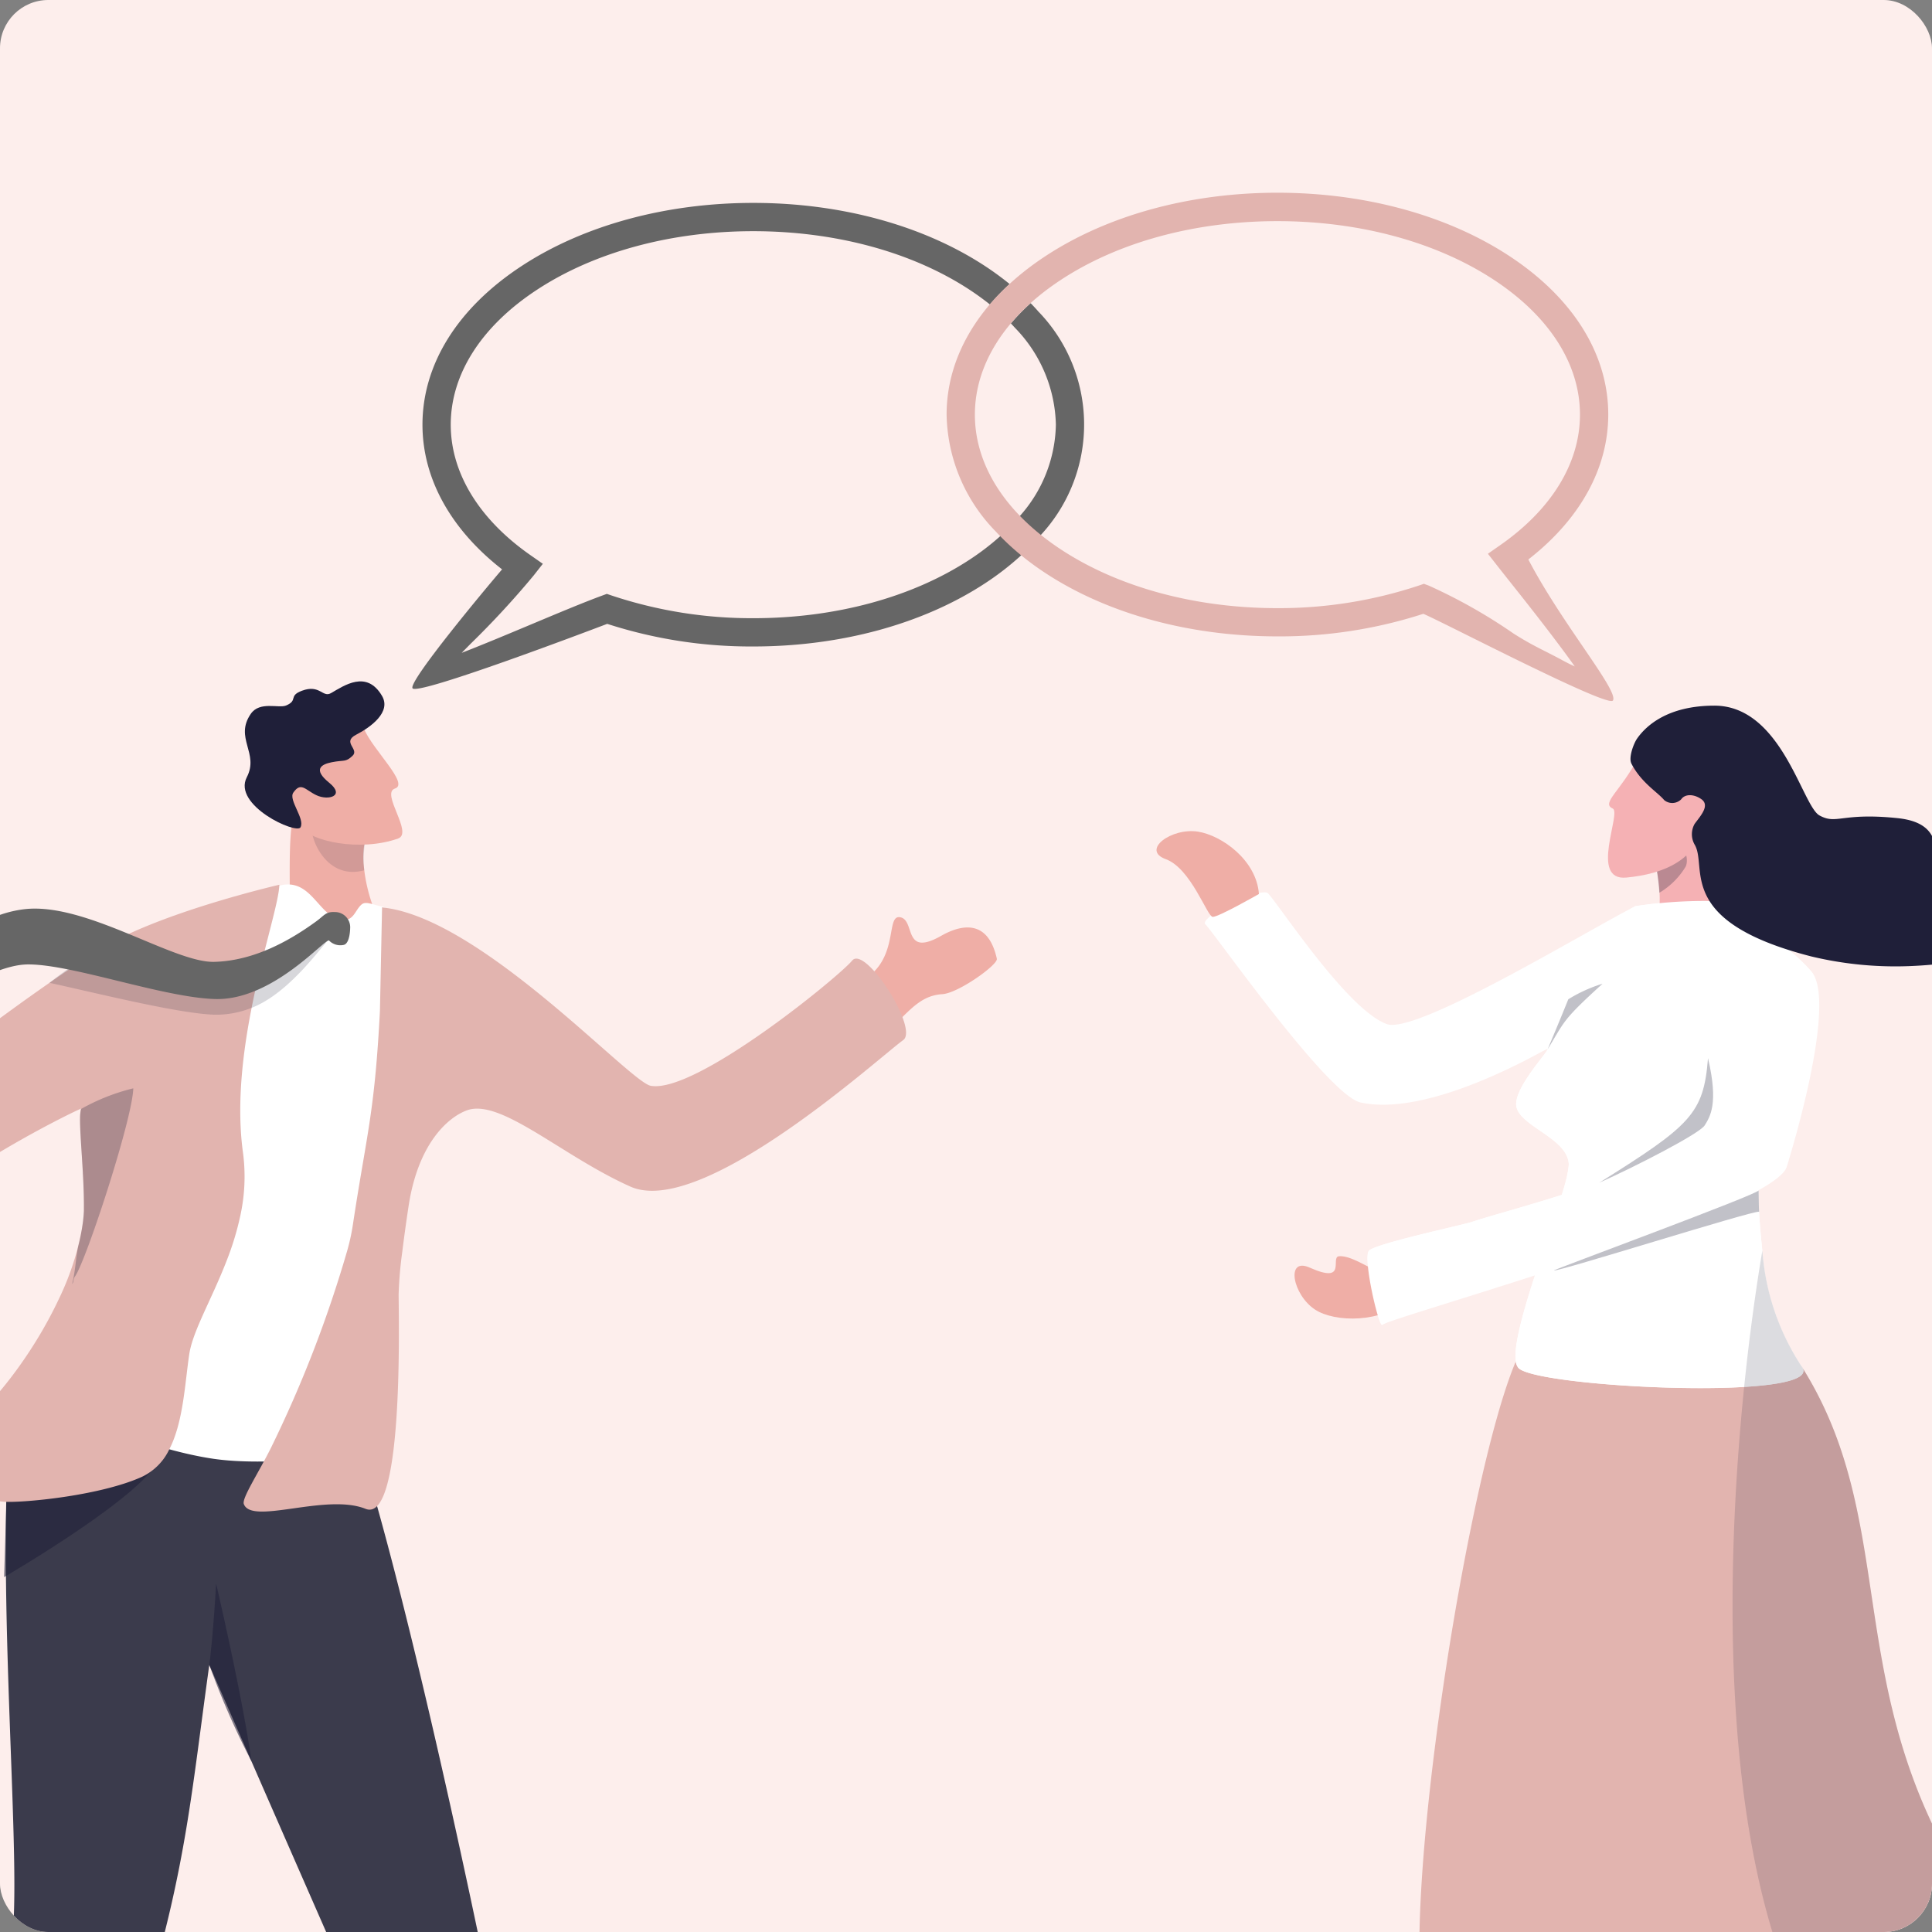 <svg xmlns="http://www.w3.org/2000/svg" xmlns:xlink="http://www.w3.org/1999/xlink" width="200" height="200" viewBox="0 0 200 200">
  <rect x="0" y="0" width="200" height="200" fill="#808080" stroke="none"/>
  <defs>
    <clipPath id="clip-path">
      <rect id="長方形_1740" data-name="長方形 1740" width="200" height="200" rx="5" transform="translate(0 -9181)" fill="none" stroke="#707070" stroke-width="1"/>
    </clipPath>
    <clipPath id="clip-path-2">
      <rect id="長方形_1699" data-name="長方形 1699" width="3.425" height="5.128" fill="none"/>
    </clipPath>
    <clipPath id="clip-path-3">
      <rect id="長方形_1700" data-name="長方形 1700" width="11.78" height="12.889" fill="none"/>
    </clipPath>
    <clipPath id="clip-path-4">
      <rect id="長方形_1701" data-name="長方形 1701" width="21.238" height="8.289" fill="none"/>
    </clipPath>
    <clipPath id="clip-path-5">
      <rect id="長方形_1702" data-name="長方形 1702" width="5.69" height="6.794" fill="none"/>
    </clipPath>
    <clipPath id="clip-path-6">
      <rect id="長方形_1703" data-name="長方形 1703" width="29.318" height="77.364" fill="none"/>
    </clipPath>
    <clipPath id="clip-path-7">
      <rect id="長方形_1704" data-name="長方形 1704" width="127.952" height="5.298" fill="none"/>
    </clipPath>
    <clipPath id="clip-path-8">
      <rect id="長方形_1691" data-name="長方形 1691" width="161.46" height="5.134" fill="none"/>
    </clipPath>
    <clipPath id="clip-path-9">
      <rect id="長方形_1692" data-name="長方形 1692" width="4.363" height="18.402" fill="none"/>
    </clipPath>
    <clipPath id="clip-path-10">
      <rect id="長方形_1693" data-name="長方形 1693" width="5.721" height="6.138" fill="none"/>
    </clipPath>
    <clipPath id="clip-path-11">
      <rect id="長方形_1694" data-name="長方形 1694" width="16.121" height="13.685" fill="none"/>
    </clipPath>
    <clipPath id="clip-path-12">
      <rect id="長方形_1695" data-name="長方形 1695" width="6.33" height="20.247" fill="none"/>
    </clipPath>
    <clipPath id="clip-path-13">
      <rect id="長方形_1696" data-name="長方形 1696" width="30.122" height="9.664" fill="none"/>
    </clipPath>
  </defs>
  <g id="マスクグループ_8" data-name="マスクグループ 8" transform="translate(0 9181)" clip-path="url(#clip-path)">
    <g id="グループ_6037" data-name="グループ 6037" transform="translate(-136.844 -9212.485)">
      <g id="グループ_6111" data-name="グループ 6111" transform="translate(0 0)">
        <path id="パス_2578" data-name="パス 2578" d="M0,0H475.218V316.995H0Z" fill="#fdeeec"/>
        <g id="グループ_6035" data-name="グループ 6035" transform="translate(75.662 51.44)">
          <g id="グループ_6109" data-name="グループ 6109">
            <path id="パス_2461" data-name="パス 2461" d="M2323.927,1054.811c-2.935,0-8.966,5.952-.347,6.906s21.53.515,26.754.535c8.527.033,10.643-.366,10.575-4.35-.039-2.305-1.153-7.125-5.649-7.729-4.676-.629-1.623,3.922-7.332,4.1-4.862.153-5.7-5.26-10.451-5.35-5.621-.107-4.589,5.751-7.843,6.705-3.576,1.048-2.774-.818-5.708-.818" transform="translate(-2022.425 -948.103)" fill="#fff"/>
            <g id="グループ_6107" data-name="グループ 6107" transform="translate(167.711 53.091)">
              <path id="パス_2487" data-name="パス 2487" d="M2078.082,1346.833c-1.705,8.4-2.371,15.666-.891,22.289s11.449,46.79,10.745,47.962-3.454,6.137-4.029,7.388,13.2-3.815,13.141-6.347-.828-1.221-2.34-4.971-3.317-17.252-3.557-20.076.232-30.863-.72-33.968-12.349-12.275-12.349-12.275" transform="translate(-2012.62 -1236.024)" fill="#f5b1b4"/>
              <path id="パス_2488" data-name="パス 2488" d="M2109.628,1704.493a.868.868,0,0,0-1.046.06,6.838,6.838,0,0,0-2.144,3.177,6.738,6.738,0,0,1-2.764,4.829c-2.5,1.948-5.244,1.888-6.068,2.805s-5.5,4.4-3.867,5.966c1.724,1.318,7.489-.352,9.34-2.118s6.536-6.39,6.66-6.1c.582.658.907.4.907.4,1.445-1.4,3.573-3.064,3.708-3.676s-.868-2.511-1.886-3.34c-.715-.582-2.085-1.508-2.839-2.008" transform="translate(-2026.493 -1527.425)" fill="#1f1e39"/>
              <path id="パス_2489" data-name="パス 2489" d="M1938.184,1360.353c-.061,1.24-1.048,7.72-2.3,15.51-.376,2.343-.777,4.805-1.184,7.276-1.873,11.372-3.877,22.982-4.271,24.427-.766,2.8-3.779,16.438-3.619,20.582s1.387,3.16.543,5.615-18.6-.123-17.584-1.124,7.854-2.239,8.965-3.114c.755-.6,2.661-27.686,4.086-47.168.191-2.615.373-5.093.544-7.351.427-5.691.773-9.989.98-11.573.889-6.9,3.881-5.029,9.609-5.007,0,0,4.4-1.4,4.233,1.927" transform="translate(-1876.789 -1245.236)" fill="#f5b1b4"/>
              <path id="パス_2490" data-name="パス 2490" d="M1904.874,1749.816a.918.918,0,0,0-.867-.67,7.138,7.138,0,0,0-3.865.975,7,7,0,0,1-5.485,1.82c-3.3-.211-5.547-1.494-6.824-1.353s-6.775,1.166-6.555,3.489c.458,2.2,5.5,3.467,8.166,3.376s9.719-1.241,9.615-.93c.009.9.441.93.441.93,2.1-.087,4.915.091,5.44-.287s1.034-2.526.8-3.862c-.165-.938-.613-2.589-.865-3.489" transform="translate(-1853.598 -1563.94)" fill="#1f1e39"/>
              <path id="パス_2493" data-name="パス 2493" d="M2011.841,1151.66c-3.636,4.467-15.062,1.115-19.318,3.409a17.7,17.7,0,0,1-3.35,1.184c-5.215,1.424-14.125,2.768-17.792,1.812-4.712-1.229-9.335-6.005-20.638.144-2.818-10.354,4.244-55.9,9.347-67.851v0a13.953,13.953,0,0,1,.8-1.613s12.578-7.413,23.53-1.8a19.6,19.6,0,0,1,5.287,4c.026.042.054.085.078.126,11.234,17.971,2.317,36.811,22.058,60.6" transform="translate(-1909.697 -1022.481)" fill="#e2b4af"/>
              <path id="パス_2494" data-name="パス 2494" d="M1848.421,896.933c-.366.293-2.039-6.954-1.381-7.672.679-.742,9.7-2.653,10.7-2.992,3.138-1.063,13.394-3.583,17.921-6.272,3.295-1.956,5.657-2.627,15.335-8.458-4.658,4.856-3.649,13.5-3.24,17.7a25.041,25.041,0,0,0,4.1,12.049c.026.042.054.085.078.126.725,1.386-3.645,1.979-9.229,2.06-8.234.118-19.11-.874-20.2-2.081a1.306,1.306,0,0,1-.269-.685c-.548-3.727,5.585-17.948,5.485-20.414-.109-2.662-5.011-3.891-5.421-5.939s4.146-6.538,3.073-5.941c-3.357,1.864-12.937,6.859-19.195,5.506-3.409-.737-15.239-17.666-16.065-18.433-.789-.733,5.806-3.946,6.482-3.213,1.278,1.384,8.228,12.06,12.289,13.529,3.045,1.1,20.38-9.474,25.737-12.209a47.113,47.113,0,0,1,7.548-.543c2.457.2,9.015,5.185,10.737,7.4,1.917,2.464-.192,12.16-2.608,20.1-1.416,4.653-40.862,15.559-41.887,16.379" transform="translate(-1811.852 -832.836)" fill="#fff"/>
              <path id="パス_2495" data-name="パス 2495" d="M2077.538,806.359c.93,4.276.7,6.493,0,7.7s-1.475,4.1-.1,4.046a25.239,25.239,0,0,0,6.146-2.856,8.456,8.456,0,0,0,2.332-3.09s-3.135-5.434-5.291-9.976-3.086,4.18-3.086,4.18" transform="translate(-2012.868 -791.02)" fill="#f5b1b4"/>
              <g id="グループ_6000" data-name="グループ 6000" transform="translate(64.667 14.242)" opacity="0.28">
                <g id="グループ_5999" data-name="グループ 5999">
                  <g id="グループ_5998" data-name="グループ 5998" clip-path="url(#clip-path-2)">
                    <path id="パス_2496" data-name="パス 2496" d="M2081.9,829.754c-.029-.565-.1-1.195-.2-1.9-.035-.246-.33-1.869-.377-2.134a2.543,2.543,0,0,1,.9-.6c.332-.061,1.018.016,1.33-.365.518-.633,1.531,1.2,1.088,2.269a7.814,7.814,0,0,1-2.737,2.729" transform="translate(-2081.323 -824.626)" fill="#1f1f39"/>
                  </g>
                </g>
              </g>
              <path id="パス_2497" data-name="パス 2497" d="M1813.558,824.375c-.257-3.523-3.871-6.072-6.309-6.455-2.744-.431-5.926,1.906-3.329,2.852s4.277,5.923,4.847,5.971,4.791-2.368,4.791-2.368" transform="translate(-1789.764 -804.875)" fill="#efaea6"/>
              <path id="パス_2498" data-name="パス 2498" d="M1891.9,1060.3c-2.553,2.441-7.459,2.4-9.525,1.047-2.325-1.52-3.081-5.474-.557-4.348,3.942,1.758,2.092-1.079,3.021-1.176,1.549-.161,4.2,2.129,5.006,1.669.5-.286,2.055,2.809,2.055,2.809" transform="translate(-1852.764 -998.821)" fill="#efaea6"/>
              <path id="パス_2499" data-name="パス 2499" d="M1966.121,905.164c.581,1.108-2.1,1.71-6.061,1.948-.987.059-2.053.1-3.168.113-8.234.118-19.11-.874-20.2-2.081a1.3,1.3,0,0,1-.269-.685v0c-.248-1.7.883-5.558,2.183-9.5-7.667,2.58-15.444,5.27-16.007,5.721-.366.293-2.04-6.954-1.382-7.672.679-.74,9.7-2.653,10.7-2.991,1.691-.572,5.447-1.568,9.26-2.787a12.876,12.876,0,0,0,.728-3.184c-.109-2.662-5.011-3.891-5.421-5.939s4.146-6.538,3.073-5.941c-3.357,1.864,3.892-12.085,9.248-14.82a47.114,47.114,0,0,1,7.549-.543c2.458.2,8.891,5.287,10.738,7.4.818.938-.068,5.891-2.187,11.248l.269-.161c-.126.132-.248.265-.364.4a45.935,45.935,0,0,1-2.676,5.581c-1,4.268-.47,8.957-.2,11.721a25.059,25.059,0,0,0,4.1,12.049c.026.042.054.085.078.126" transform="translate(-1886.035 -836.581)" fill="#fff"/>
              <g id="グループ_6003" data-name="グループ 6003" transform="translate(59.033 36.495)" opacity="0.28">
                <g id="グループ_6002" data-name="グループ 6002">
                  <g id="グループ_6001" data-name="グループ 6001" clip-path="url(#clip-path-3)">
                    <path id="パス_2500" data-name="パス 2500" d="M2050.848,957.859c9.5-5.951,10.79-7.135,11.25-12.888,1.121,4.746.193,6.075-.335,6.948s-7.392,4.372-10.914,5.941" transform="translate(-2050.848 -944.971)" fill="#1f1f39"/>
                  </g>
                </g>
              </g>
              <g id="グループ_6006" data-name="グループ 6006" transform="translate(54.336 50.182)" opacity="0.28">
                <g id="グループ_6005" data-name="グループ 6005">
                  <g id="グループ_6004" data-name="グループ 6004" clip-path="url(#clip-path-4)">
                    <path id="パス_2501" data-name="パス 2501" d="M2025.449,1027.27c-.117-.051,21.164-7.889,21.186-8.286.022.92.009,1.64.053,2.208-.643-.145-20.857,6.245-21.238,6.079" transform="translate(-2025.449 -1018.984)" fill="#1f1f39"/>
                  </g>
                </g>
              </g>
              <g id="グループ_6009" data-name="グループ 6009" transform="translate(53.682 28.787)" opacity="0.28">
                <g id="グループ_6008" data-name="グループ 6008">
                  <g id="グループ_6007" data-name="グループ 6007" clip-path="url(#clip-path-5)">
                    <path id="パス_2502" data-name="パス 2502" d="M2027.6,903.295c-4.161,3.781-3.888,3.833-5.688,6.794,1.43-3.4,2.14-5.182,2.14-5.182a15.066,15.066,0,0,1,3.548-1.611" transform="translate(-2021.914 -903.294)" fill="#1f1f39"/>
                  </g>
                </g>
              </g>
              <g id="グループ_6012" data-name="グループ 6012" transform="translate(72.825 56.408)" opacity="0.16">
                <g id="グループ_6011" data-name="グループ 6011">
                  <g id="グループ_6010" data-name="グループ 6010" clip-path="url(#clip-path-6)">
                    <path id="パス_2503" data-name="パス 2503" d="M2154.745,1125.422c-3.637,4.467-15.063,1.115-19.318,3.409a17.668,17.668,0,0,1-3.35,1.184c-7.828-17.421-7.4-44.1-5.45-63.241.217-2.124.451-4.157.7-6.071.383-3,.791-5.711,1.184-8.052a25.054,25.054,0,0,0,4.1,12.049c.026.042.054.085.078.127,11.233,17.971,2.317,36.81,22.058,60.6" transform="translate(-2125.427 -1052.651)" fill="#1f1f39"/>
                  </g>
                </g>
              </g>
              <path id="パス_2504" data-name="パス 2504" d="M2058.829,776.526c-1.725,3.431-3.9,4.751-2.647,5.3.95.415-2.46,7.523,1.422,7.152,3.858-.368,7.256-1.788,8.152-5.718s1.523-6.214,1.523-6.214Z" transform="translate(-1995.768 -771.179)" fill="#f5b1b4"/>
              <path id="パス_2505" data-name="パス 2505" d="M2068.348,753.59c1,1.989,2.757,3.009,3.4,3.8a1.31,1.31,0,0,0,1.774-.083c.36-.532,1.247-.576,2.06-.022.976.664-.118,1.794-.677,2.574a2.163,2.163,0,0,0,.014,2.165c1.365,2.361-2.083,7.926,12.055,11.554a37.326,37.326,0,0,0,10.733.977c6.926-.338,12.594-2.393,12.938-4.407.251-1.468-2.753-3.907-4.977-4.76s-3.113.59-4.819-.13c-1.952-.824.905-5.388-4.933-5.994s-6.283.708-8.086-.279-3.9-11.38-10.9-11.367c-4.848.009-7.068,2.107-7.975,3.4-.381.542-.9,1.988-.6,2.579" transform="translate(-2006.007 -747.616)" fill="#1f1f39"/>
              <g id="グループ_6015" data-name="グループ 6015" transform="translate(0 191.36)" opacity="0.15">
                <g id="グループ_6014" data-name="グループ 6014">
                  <g id="グループ_6013" data-name="グループ 6013" clip-path="url(#clip-path-7)">
                    <path id="パス_2506" data-name="パス 2506" d="M1859.575,1785.587c0-1.463-30.188-3.162-64.971-3.162s-62.98,1.186-62.98,2.649,28.2,2.649,62.98,2.649,64.971-.673,64.971-2.136" transform="translate(-1731.623 -1782.425)" fill="#32323f"/>
                  </g>
                </g>
              </g>
            </g>
            <g id="グループ_6108" data-name="グループ 6108" transform="translate(103.873)">
              <path id="パス_2511" data-name="パス 2511" d="M1166.565,431.186c-.232-.259-.472-.519-.72-.773-.007-.007-.014-.015-.022-.022a21.305,21.305,0,0,0-2.043,2.1c.153.158.3.319.448.48a14.823,14.823,0,0,1,4.208,10,14.585,14.585,0,0,1-3.729,9.452,21.452,21.452,0,0,1-2.043,2.1,26.516,26.516,0,0,1-3.168,2.424c-5.956,3.905-13.9,6.056-22.379,6.056a45.883,45.883,0,0,1-14.673-2.35l-.493-.169-.487.18c-1.947.716-4.642,1.847-7.5,3.045-2.12.888-4.836,2.028-7.04,2.882.325-.332.651-.661.962-.976a91.325,91.325,0,0,0,6.484-7.026l.956-1.217-1.27-.887c-5.329-3.718-8.263-8.518-8.263-13.514,0-5.232,3.175-10.2,8.94-13.976,5.956-3.905,13.906-6.056,22.38-6.056s16.423,2.151,22.379,6.056q1.109.729,2.09,1.511a.141.141,0,0,1,.021.018,23.712,23.712,0,0,1,2.046-2.112l-.056-.046c-.133-.108-.271-.218-.409-.325q-.987-.774-2.086-1.495c-6.428-4.215-14.946-6.535-23.985-6.535s-17.557,2.32-23.984,6.535c-6.62,4.34-10.263,10.173-10.263,16.425,0,5.554,2.911,10.823,8.241,14.977-1.582,1.84-9.735,11.607-9.269,12.311.516.78,18.309-5.97,20.153-6.67a48.3,48.3,0,0,0,15.122,2.341c9.039,0,17.557-2.322,23.985-6.536a29.068,29.068,0,0,0,3.733-2.889,23.718,23.718,0,0,0,2.044-2.114,16.823,16.823,0,0,0-.314-23.2" transform="translate(-1101.823 -418.962)" fill="#666"/>
              <path id="パス_2580" data-name="パス 2580" d="M1560.531,450.416c5.345-4.157,8.267-9.434,8.267-15,0-6.252-3.644-12.085-10.263-16.424-6.428-4.215-14.946-6.536-23.984-6.536S1517,414.78,1510.566,419c-6.617,4.339-10.262,10.172-10.262,16.424a17.719,17.719,0,0,0,5.081,12.093c.14.153.282.3.43.451a25.726,25.726,0,0,0,2.2,2.015l.035.029a29.989,29.989,0,0,0,2.513,1.835c6.43,4.214,14.946,6.536,23.986,6.536a48.305,48.305,0,0,0,15.106-2.336c2.078.873,19.109,9.763,19.625,8.977.649-.986-5.261-7.907-8.753-14.6m3.42,10.373c-1.627-.883-2.947-1.427-4.953-2.708a55.211,55.211,0,0,0-8.793-4.969l-.488-.18-.491.17a45.9,45.9,0,0,1-14.673,2.35c-8.475,0-16.424-2.151-22.38-6.056q-.839-.55-1.6-1.132c-.169-.129-.336-.259-.5-.39-4.429-3.545-6.838-7.9-6.838-12.453,0-5.232,3.175-10.2,8.941-13.976,5.956-3.906,13.9-6.056,22.38-6.056s16.422,2.151,22.378,6.056c5.765,3.779,8.94,8.743,8.94,13.976,0,5-2.933,9.8-8.263,13.515l-1.268.886.954,1.217c.638.814,1.376,1.744,2.159,2.729,1.836,2.314,4.26,5.427,5.878,7.717-.376-.169-.83-.394-1.379-.693" transform="translate(-1445.003 -412.46)" fill="#e2b4af"/>
            </g>
            <g id="グループ_6110" data-name="グループ 6110" transform="translate(0 50.581)">
              <g id="グループ_5976" data-name="グループ 5976" transform="translate(0 194.032)" opacity="0.15">
                <g id="グループ_5975" data-name="グループ 5975">
                  <g id="グループ_5974" data-name="グループ 5974" clip-path="url(#clip-path-8)">
                    <path id="パス_2463" data-name="パス 2463" d="M504.628,1785.947c0,1.418,38.094,3.064,81.986,3.064s79.474-1.149,79.474-2.567-35.582-2.567-79.474-2.567-81.986.652-81.986,2.07" transform="translate(-504.628 -1783.877)" fill="#32323f"/>
                  </g>
                </g>
              </g>
              <path id="パス_2464" data-name="パス 2464" d="M1073.4,1704.061c.121-3.189-.555-11.215-.555-11.215l-8.229.155,1.122,12.045,5.644,3.533Z" transform="translate(-961.279 -1515.612)" fill="#fff"/>
              <path id="パス_2465" data-name="パス 2465" d="M1074.157,1746.039c.859-.223.513.625.852,1.955.778,3.044,11.619,2.983,13.258,3.237.846.131,2.277,4.6-1.922,4.64-3.631.033-15.262.182-19.235.192a1.841,1.841,0,0,1-1.779-1.39c-.761-2.94-.637-7.52.47-7.632,1.667-.572,4.778-.074,8.356-1" transform="translate(-961.466 -1558.96)" fill="#1f1f39"/>
              <path id="パス_2466" data-name="パス 2466" d="M686.386,1631.876c2.616-1.742,8.635-6.944,8.635-6.944l-4.874-6.778-8.97,7.9.437,6.752Z" transform="translate(-648.596 -1454.703)" fill="#fff"/>
              <path id="パス_2467" data-name="パス 2467" d="M662.262,1661.78c.674.588-.2.789-1.069,1.841-1.982,2.408,4.325,11.421,5.069,12.935.384.782-2.36,4.56-4.815,1.077-2.122-3.011-8.955-12.632-11.257-15.942a1.91,1.91,0,0,1,.083-2.288c1.908-2.335,5.637-4.878,6.365-4.019,1.419,1.061,2.817,3.945,5.623,6.4" transform="translate(-623.051 -1484.923)" fill="#1f1f39"/>
              <path id="パス_2468" data-name="パス 2468" d="M771.531,1238.635q-1.107.129-2.1.223a56.657,56.657,0,0,1-8.01.287c-.751-.04-1.113-.09-1.113-.09-.769-3.443-.972-16.926-1.643-28.646-.139-2.406-.3-4.736-.483-6.891-.425-4.9-1-8.892-1.826-10.77-2.6-5.9-7.946-18.113-11.773-26.863v0c-2.462-5.625-4.294-9.815-4.362-9.966-1.805,12.949-2.372,20.647-6.463,34.4-5,14.758-30.735,36.848-33.093,38.943-2.663,2.367-10.462-8.135-8.383-9.692,1.22-.913,26.261-27.369,27.453-34.76,1.215-7.532-1.655-36.08-.107-54.641.161-1.92,27.372-3.271,27.372-3.271l6.6.281c5.457,13.09,14.482,56.422,15.838,63.342.468,2.392.882,8.6,1.218,15.795.093,2.025.182,4.13.263,6.249.465,12.133.7,24.767.61,26.074" transform="translate(-657.374 -1054.097)" fill="#3b3b4c"/>
              <g id="グループ_5979" data-name="グループ 5979" transform="translate(82.852 93.387)" opacity="0.57">
                <g id="グループ_5978" data-name="グループ 5978">
                  <g id="グループ_5977" data-name="グループ 5977" clip-path="url(#clip-path-9)">
                    <path id="パス_2469" data-name="パス 2469" d="M957.967,1256.868a81.027,81.027,0,0,1-4.363-9.973c.468-3.889.7-8.429.7-8.429s2.774,11.859,3.658,18.4" transform="translate(-953.604 -1238.466)" fill="#1f1f39"/>
                  </g>
                </g>
              </g>
              <path id="パス_2470" data-name="パス 2470" d="M645.887,1181.848l1.113-2.4.653-1.406c.037-.08.07-.161.1-.241a3.229,3.229,0,0,0,.179-1.773,1.661,1.661,0,0,0-.877-1.228l-1.169-.543-.179-.084-4.845-2.248a1.408,1.408,0,0,0-.75-.12,2.878,2.878,0,0,0-2.119,1.77l-.673,1.453-1.086,2.338,1.217.565,1.09-2.347.155-.333a2.163,2.163,0,0,1,1.564-1.323,1.068,1.068,0,0,1,.58.088l4.272,1.981.359.167a1.8,1.8,0,0,1,.439,2.435l-.134.288-1.1,2.378-.007.015Z" transform="translate(-611.948 -1090.713)" fill="#201b2c"/>
              <path id="パス_2471" data-name="パス 2471" d="M665.459,1139.177c-.41,1.517.135,1.289-.128,3.356s.232,5.3-.847,5.191-1.352-1.539-1.725-1.96.238,1.115-.7,1.773-3.565.166-4.363-1a5.158,5.158,0,0,1-.24-4.778c.721-1.871,2.672-4,3.2-4.738s4.813,2.153,4.813,2.153" transform="translate(-628.875 -1062.26)" fill="#eeada5"/>
              <path id="パス_2472" data-name="パス 2472" d="M684.3,1190.074l.653-1.406c.037-.079.071-.16.1-.241a3.227,3.227,0,0,0,.188-1.782,1.661,1.661,0,0,0-.879-1.232l-1.175-.53-.035-.016-.09-.04-.07.478v0l-.094.645-.12.822a1.809,1.809,0,0,1,.441,2.436l-.141.3-1.1,2.377,1.217.565Z" transform="translate(-649.245 -1101.34)" fill="#201b2c"/>
              <path id="パス_2473" data-name="パス 2473" d="M565.626,1184.422l-8.013,17.513a2.067,2.067,0,0,1-2.74,1.02l-.057-.026-31.4-13.881c-3.522-1.611-2.361-4.088-1.887-5.125l7.065-16.746a4.593,4.593,0,0,1,5.778-1.869L562.159,1178l1.043.475a4.487,4.487,0,0,1,2.424,5.948" transform="translate(-517.95 -1085.08)" fill="#603a3e"/>
              <path id="パス_2474" data-name="パス 2474" d="M715.216,1242.355l-8.013,17.513a2.067,2.067,0,0,1-2.74,1.02l-.057-.026a15.015,15.015,0,0,1,1.986-5.45c3.274-6.062,4.719-13.969,5.355-19.48l1.043.475a4.487,4.487,0,0,1,2.424,5.949" transform="translate(-667.54 -1143.012)" fill="#775155"/>
              <path id="パス_2475" data-name="パス 2475" d="M1004.342,809.462l-6.4-2.96c.422-3.093-.267-10.588.651-13.271,1.007-2.944,1.251-2.739,1.251-2.739l4.206,3.523,1.979,1.658a8.158,8.158,0,0,0-.265,3.327,16.94,16.94,0,0,0,1.7,5.818c.846,1.763-3.128,4.644-3.128,4.644" transform="translate(-906.91 -779.769)" fill="#efaea6"/>
              <g id="グループ_5982" data-name="グループ 5982" transform="translate(93.4 13.587)" opacity="0.14">
                <g id="グループ_5981" data-name="グループ 5981">
                  <g id="グループ_5980" data-name="グループ 5980" clip-path="url(#clip-path-10)">
                    <path id="パス_2476" data-name="パス 2476" d="M1016.493,808.342a11.3,11.3,0,0,0-.232,3.651c-4.459,1.249-6.353-4.756-5.118-5.771.772-.635,3.371.461,3.371.461Z" transform="translate(-1010.773 -806.026)" fill="#1f1f39"/>
                  </g>
                </g>
              </g>
              <path id="パス_2477" data-name="パス 2477" d="M999.468,759.087c.908,2.179,4.71,5.686,3.2,6.167s1.922,4.6.328,5.173c-3.861,1.382-9.143.356-10.255-1.365S990.2,762,990.2,762Z" transform="translate(-900.598 -754.163)" fill="#efaea6"/>
              <path id="パス_2478" data-name="パス 2478" d="M982.483,740.764c1.277-.251,1.409.027,2.137-.666s-1.146-1.4.377-2.185,3.652-2.348,2.668-4.02c-1.594-2.712-3.92-1.057-5.278-.281-.874.5-1.148-.938-3-.249-1.449.541-.372.99-1.643,1.529-.768.326-2.733-.48-3.661.868-1.721,2.5.889,4.058-.409,6.554-1.513,2.912,5.144,5.95,5.558,5.191.483-.885-1.277-2.834-.745-3.594.8-1.147,1.227-.284,2.387.268,1.24.59,3.013.08,1.329-1.287s-.881-1.9.275-2.128" transform="translate(-886.94 -732.397)" fill="#1f1f39"/>
              <g id="グループ_5985" data-name="グループ 5985" transform="translate(61.605 79.038)" opacity="0.57">
                <g id="グループ_5984" data-name="グループ 5984">
                  <g id="グループ_5983" data-name="グループ 5983" clip-path="url(#clip-path-11)">
                    <path id="パス_2479" data-name="パス 2479" d="M854.546,1161.975c-1,3.659-16.078,12.419-16.078,12.419l.333-10.645s16.743-5.433,15.745-1.774" transform="translate(-838.468 -1160.708)" fill="#1f1f39"/>
                  </g>
                </g>
              </g>
              <path id="パス_2480" data-name="パス 2480" d="M1302,878.757a28.222,28.222,0,0,0,4.038-3.177c1.6-1.573,2.7-2.832,4.724-2.959,1.658-.1,5.782-3.054,5.647-3.666-1.07-4.863-4.684-2.981-5.8-2.353-3.907,2.2-2.632-1.578-4.16-1.935s-.223,3.685-3.256,6.074c-1.821,1.434-4.055,2.54-4.6,3.379s3.408,4.637,3.408,4.637" transform="translate(-1152.034 -840.241)" fill="#efaea6"/>
              <path id="パス_2481" data-name="パス 2481" d="M900.19,846.339c2.868-.365,3.628,3.213,5.86,3.622,1.354.249,1.462-.989,2.172-1.579.437-.364,1.139.032,2.213.251,2.818.575-3.724,56.719-3.724,56.719s-8.146,1.257-13.88.411-14.671-4.083-14.2-6.066,15.834-51.106,15.834-51.106a15.876,15.876,0,0,1,5.726-2.253" transform="translate(-809.6 -825.292)" fill="#fff"/>
              <path id="パス_2482" data-name="パス 2482" d="M726.506,846.573c-.132,3.294-5.293,16.614-3.758,27.679a18.927,18.927,0,0,1-.284,6.531,29.53,29.53,0,0,1-1.376,4.549c-1.536,4-3.541,7.356-3.9,9.743-.454,2.988-.607,7.034-2.07,9.868a5.959,5.959,0,0,1-2.833,2.85c-4.216,1.91-11.873,2.669-14.131,2.589s-11.541-2.665-7.812-4.973c5.821-3.6,10.62-10.253,13.325-15.988a29.123,29.123,0,0,0,2.057-5.65c.161-.691.292-1.328.387-1.9a11.3,11.3,0,0,0,.166-1.6c.009-.706,0-1.433-.027-2.161-.108-3.276-.466-6.553-.349-7.946l0-.012a2.118,2.118,0,0,1,.071-.435c.005-.016.009-.031.014-.041-1.348.551-16.527,8.039-21.475,14.967a164.4,164.4,0,0,0-10.2,19.9.035.035,0,0,1-.046.017c-2.876-1.041-7.323-2.8-8.024-3.868a.03.03,0,0,1-.007-.023c.157-4.526,6.821-14.462,10.409-21.277,3.363-6.389,21.839-20.176,31.026-26.06,6.1-3.906,18.846-6.832,18.846-6.832,0,.022,0,.044,0,.067" transform="translate(-636.409 -825.449)" fill="#e2b4af"/>
              <g id="グループ_5988" data-name="グループ 5988" transform="translate(68.652 42.126)" opacity="0.28">
                <g id="グループ_5987" data-name="グループ 5987">
                  <g id="グループ_5986" data-name="グループ 5986" clip-path="url(#clip-path-12)">
                    <path id="パス_2483" data-name="パス 2483" d="M877.569,962.823l-.083.579v.005c-.086,1.463.255,4.635.359,7.81.023.727.034,1.454.027,2.161a18.108,18.108,0,0,1-.554,3.5c-.281,1.208-.3,2.62-.66,4.049.2-.208.085-.5.292-.777,1.108-1.484,5.953-16.267,6.037-19.47a21.356,21.356,0,0,0-5.419,2.144" transform="translate(-876.658 -960.679)" fill="#1f1f39"/>
                  </g>
                </g>
              </g>
              <g id="グループ_5991" data-name="グループ 5991" transform="translate(66.306 24.844)" opacity="0.18">
                <g id="グループ_5990" data-name="グループ 5990">
                  <g id="グループ_5989" data-name="グループ 5989" clip-path="url(#clip-path-13)">
                    <path id="パス_2484" data-name="パス 2484" d="M893.048,868.8c-.289-.232-3.9,5.562-8.245,7.2a9.86,9.86,0,0,1-3.769.69c-3.8-.114-12.4-2.285-17.095-3.3a35.008,35.008,0,0,1,4.951-3.318c3.349,1.386,10.064,2.813,12.057,2.767a14.338,14.338,0,0,0,4.224-.77,23.874,23.874,0,0,0,6.355-3.426c.851-.62,1.059-1.659,2.013-1.614,1.265.058-.119,2.065-.491,1.768" transform="translate(-863.939 -867.028)" fill="#1f1f39"/>
                  </g>
                </g>
              </g>
              <path id="パス_2485" data-name="パス 2485" d="M691.434,861.872a1.576,1.576,0,0,0-1.589-1.661c-.953-.044-1.064.335-1.915.956-2.557,1.863-6.328,4.1-10.58,4.2s-13.39-6.259-19.739-5.439-8.725,6.247-17.846,6.909-18.471-3.968-21.164-3.74-4.351.672-4.375,1.729,1.149,2.91,2.95,3.815,18.133,3.429,22.52,3.218c7.162-.345,13.8-6.214,18.394-6.227s13.973,3.423,19.347,3.583c5.992.179,11.442-6.351,11.812-6.055a1.627,1.627,0,0,0,1.495.456c.537-.087.676-1.14.689-1.741" transform="translate(-594.002 -836.332)" fill="#666"/>
              <path id="パス_2486" data-name="パス 2486" d="M1035.823,864.67c1.338-1.641,6.92,7.061,5.283,8.231-2.452,1.753-20.8,18.493-28.25,15.159-7.064-3.159-13.421-9.159-16.908-7.891-1.918.7-5.056,3.369-6.048,9.953-.256,1.7-.479,3.32-.653,4.736a40.9,40.9,0,0,0-.373,4.392c.032,3.8.446,23.731-3.426,22.172-4.09-1.645-11.8,1.717-12.6-.5-.215-.589,1.471-3.136,2.79-5.77a125.753,125.753,0,0,0,7.914-20.452h0a21.422,21.422,0,0,0,.567-2.561q.136-.9.263-1.711c1.271-8.075,2.031-10.479,2.556-20.511l.222-10.765c.085.014.169.034.256.044,10.155,1.235,25.366,18.035,27.555,18.433,4.65.845,19.516-11.323,20.854-12.963" transform="translate(-886.427 -835.765)" fill="#e2b4af"/>
            </g>
          </g>
        </g>
      </g>
    </g>
  </g>
</svg>
